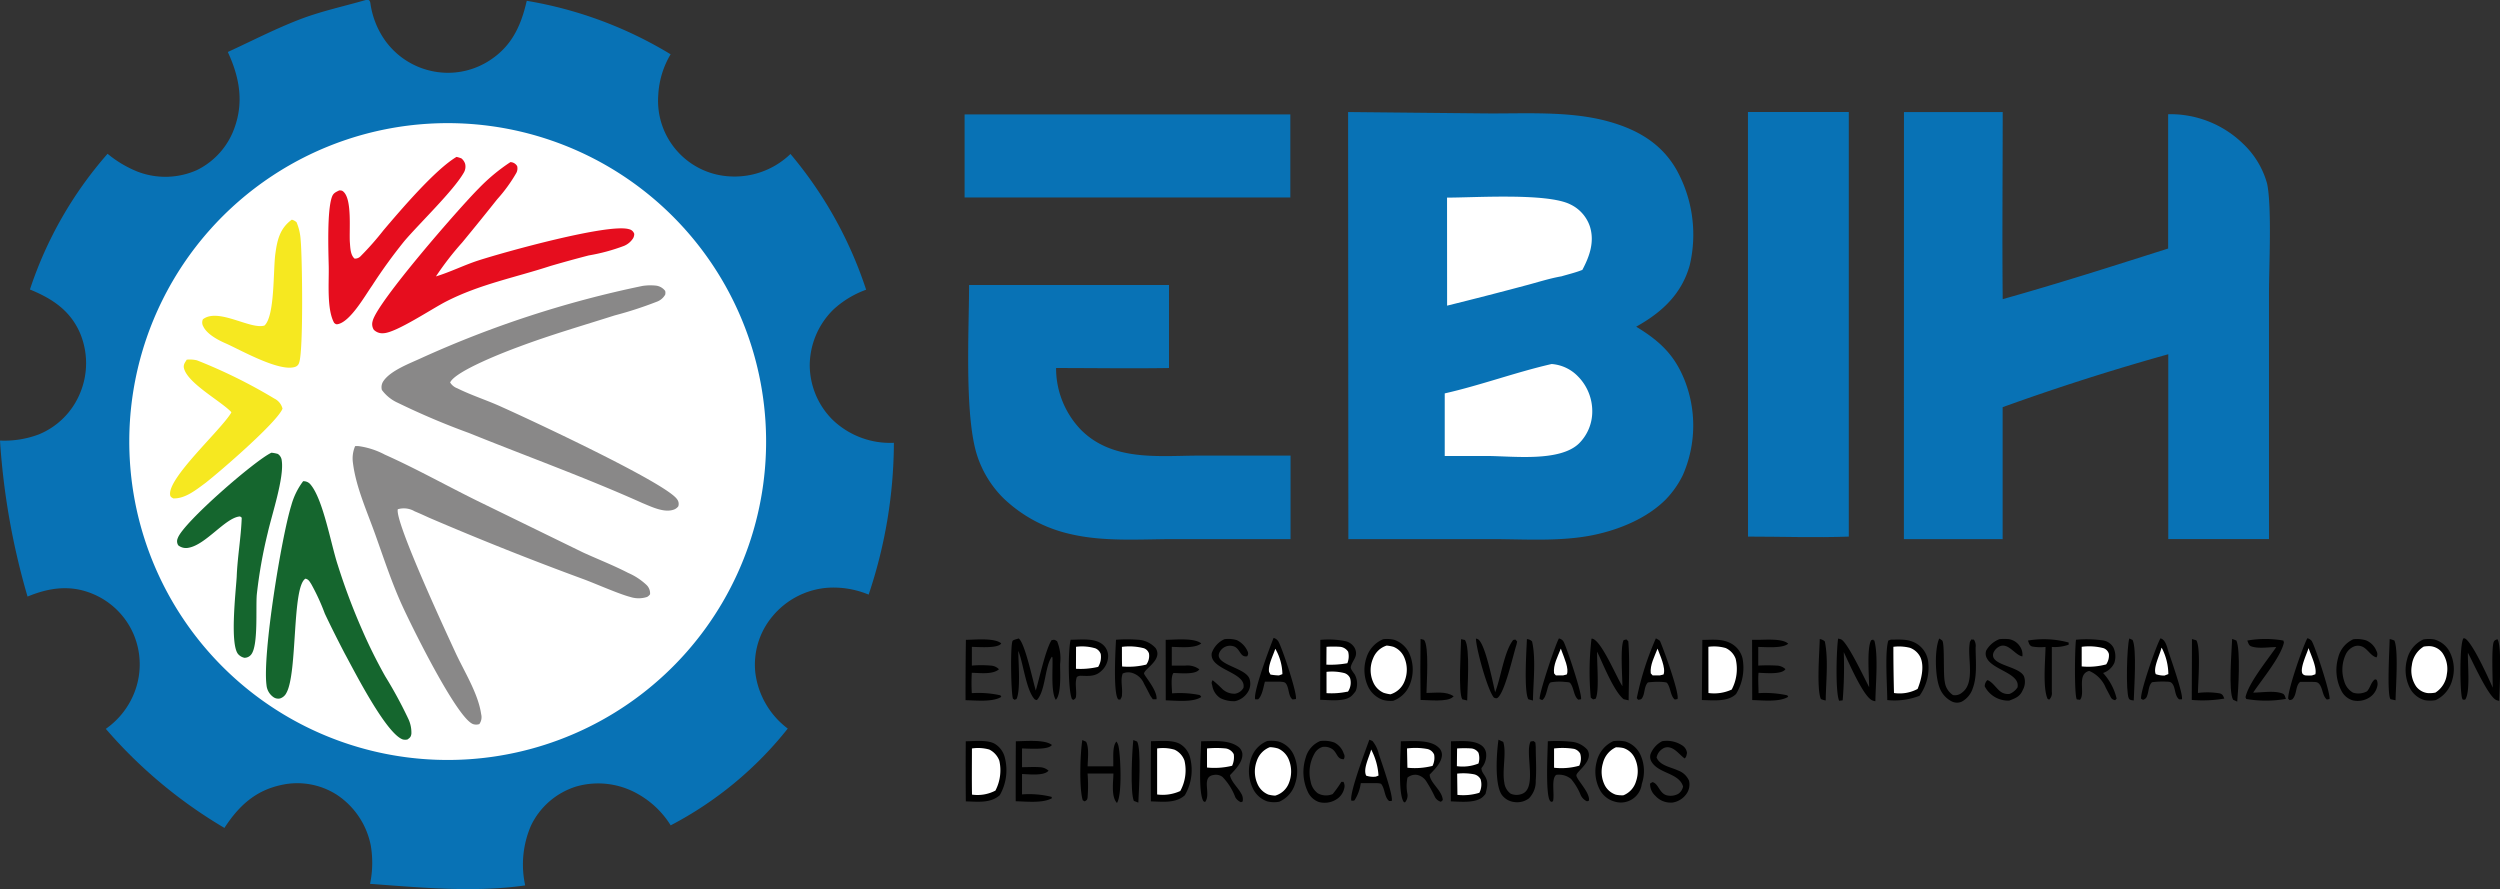 <?xml version="1.0" encoding="UTF-8"?> <svg xmlns="http://www.w3.org/2000/svg" viewBox="0 0 368.39 131.02"><rect x="0" y="0" width="368.39" height="131.02" fill="#333333" stroke="none"/><defs><style>.cls-1{fill:#0872b5;}.cls-2{fill:#fff;}.cls-3{fill:#898888;}.cls-4{fill:#15662e;}.cls-5{fill:#e60d1e;}.cls-6{fill:#f6e820;}</style></defs><g id="Capa_2" data-name="Capa 2"><g id="Capa_1-2" data-name="Capa 1"><path class="cls-1" d="M53.9,0a.53.53,0,0,1,.39,0c.29.08.29.54.34.82a12.59,12.59,0,0,0,1.61,4.37,11.38,11.38,0,0,0,7.12,5.22A11.25,11.25,0,0,0,72,9c3.37-2.12,4.76-5.13,5.62-8.88A59.8,59.8,0,0,1,98.82,8,13,13,0,0,0,97,14a11.16,11.16,0,0,0,10.69,12,11.87,11.87,0,0,0,8.79-3.31,60.07,60.07,0,0,1,11.15,20,14.27,14.27,0,0,0-4.82,2.92,11.61,11.61,0,0,0-3.49,8.2,11.42,11.42,0,0,0,3.32,8,12.22,12.22,0,0,0,9.08,3.44A70.71,70.71,0,0,1,128,87.62a13.46,13.46,0,0,0-6.18-1,11.72,11.72,0,0,0-8,4.21,11.09,11.09,0,0,0-2.52,8.28,12.17,12.17,0,0,0,4.78,8.25,53.79,53.79,0,0,1-17.25,14.26A13.43,13.43,0,0,0,94,117a11.79,11.79,0,0,0-9-1.13,11,11,0,0,0-6.77,5.82,14.44,14.44,0,0,0-.84,8.78c-7.43,1.07-15.4.32-22.86-.23a15.23,15.23,0,0,0,.11-5.63,11.65,11.65,0,0,0-4.92-7.44,10.79,10.79,0,0,0-8.26-1.5c-3.86.82-6.3,3.12-8.39,6.33A70.09,70.09,0,0,1,15.59,107.4a11.72,11.72,0,0,0,4.07-5,11.36,11.36,0,0,0,.08-8.81,11.22,11.22,0,0,0-6.08-6.08c-3.26-1.37-6.43-.92-9.6.4A106,106,0,0,1,0,64.92,14.42,14.42,0,0,0,5.75,64a11.14,11.14,0,0,0,6.07-6.12,11.43,11.43,0,0,0,0-8.73C10.38,45.76,7.7,44,4.41,42.66a57.72,57.72,0,0,1,11.44-20,16.62,16.62,0,0,0,4.44,2.64A11.41,11.41,0,0,0,29,25.07a11,11,0,0,0,5.57-6.28c1.39-3.89.67-7.51-1-11.13,3.66-1.68,7.35-3.6,11.13-5C47.65,1.58,50.85.88,53.9,0Z"></path><path class="cls-2" d="M63.15,18.23a46.92,46.92,0,1,1-44,49.89A46.92,46.92,0,0,1,63.15,18.23Z"></path><path class="cls-3" d="M52.33,65.74a4.64,4.64,0,0,1,.53,0A11.69,11.69,0,0,1,56.72,67c4.91,2.19,9.66,4.9,14.51,7.24l14.71,7.18c2.19,1,4.47,1.89,6.62,3a9.36,9.36,0,0,1,2.71,1.78,1.71,1.71,0,0,1,.52,1.37,1.33,1.33,0,0,1-.43.39,4,4,0,0,1-2.5,0c-1.6-.41-5-1.91-6.73-2.56q-11.58-4.25-22.92-9.12c-.7-.32-1.39-.64-2.1-.93a3.14,3.14,0,0,0-2.49-.31c-.49,1.8,7.35,18.64,8.44,21,1.28,2.81,3.41,6.13,3.84,9.19a1.76,1.76,0,0,1-.27,1.47,1.45,1.45,0,0,1-.92,0C67.31,105.83,60.51,92,59.16,89c-1.51-3.36-2.64-6.83-3.88-10.29s-2.84-7-3.27-10.49A4.63,4.63,0,0,1,52.33,65.74Z"></path><path class="cls-3" d="M94.69,42.13a8,8,0,0,1,1.89-.05,2,2,0,0,1,1.44.79,1.14,1.14,0,0,1,0,.55,2.34,2.34,0,0,1-1.29,1.06,56.24,56.24,0,0,1-6.16,2c-4.71,1.5-9.48,2.88-14.11,4.62-2,.73-9.36,3.57-10.13,5.26a2.06,2.06,0,0,0,1.06.86C69.52,58.28,71.84,59,74,60c3.92,1.75,24.35,11.26,25.8,13.61a1.1,1.1,0,0,1,.15,1,1.4,1.4,0,0,1-.55.44c-1.44.61-3.38-.37-4.71-.91-8.37-3.76-17.06-6.89-25.57-10.33a108.45,108.45,0,0,1-10.47-4.44,5.94,5.94,0,0,1-2.38-1.91,1.59,1.59,0,0,1,.24-1.32c1.07-1.56,3.91-2.6,5.58-3.38A154.49,154.49,0,0,1,94.69,42.13Z"></path><path class="cls-4" d="M44.67,70.91h.09a1.3,1.3,0,0,1,1,.49c1.86,2.19,3,8.77,4,11.82a93.68,93.68,0,0,0,3.62,9.63c1,2.31,2.14,4.59,3.38,6.8a63.87,63.87,0,0,1,3.39,6.24,4.73,4.73,0,0,1,.47,2.24c-.07.48-.22.58-.58.84a1.63,1.63,0,0,1-.66,0c-2.49-.81-7.25-10.25-8.58-12.67-1-1.92-2-3.9-2.94-5.89a31.23,31.23,0,0,0-2-4.35c-.25-.38-.39-.69-.85-.79-2,1.19-1.15,13.92-2.81,16.84a1.58,1.58,0,0,1-.93.81,1.23,1.23,0,0,1-1-.21,2.42,2.42,0,0,1-1-1.77c-.6-4.58,2.2-21.77,3.65-26.45A10.54,10.54,0,0,1,44.67,70.91Z"></path><path class="cls-5" d="M75.21,23.89a1.18,1.18,0,0,1,1,.6,1.41,1.41,0,0,1-.13,1,22.72,22.72,0,0,1-2.83,3.89c-1.69,2.13-3.41,4.25-5.14,6.35a44,44,0,0,0-3.87,5c2.11-.64,4.11-1.65,6.22-2.34,3.86-1.25,19.3-5.54,22.25-4.61a1,1,0,0,1,.75.69,1.31,1.31,0,0,1-.15.61,2.91,2.91,0,0,1-1.35,1.15,28,28,0,0,1-5.21,1.41q-2.82.73-5.63,1.55c-5.23,1.71-10.4,2.69-15.37,5.23-2.12,1.08-7.34,4.59-9.22,4.68a1.77,1.77,0,0,1-1.45-.51,1.54,1.54,0,0,1-.17-1.27c.63-2.77,12.82-16.75,15.64-19.56A27.34,27.34,0,0,1,75.21,23.89Z"></path><path class="cls-4" d="M40,66.71a5,5,0,0,1,.94.18,1.32,1.32,0,0,1,.58,1c.37,2.51-1.48,8-2.07,10.64a70,70,0,0,0-1.61,9.09c-.17,2,.24,7.48-.82,8.82a1.25,1.25,0,0,1-1,.49,1.71,1.71,0,0,1-.91-.52c-1.26-1.4-.37-9.17-.23-11.41.11-2.92.64-5.81.74-8.72l-.24-.18c-2.11.12-5,4.14-7.57,4.61a1.82,1.82,0,0,1-1.54-.35,1.1,1.1,0,0,1-.07-1.07C27,77,37.67,67.76,40,66.71Z"></path><path class="cls-5" d="M67.27,23.12a4.6,4.6,0,0,1,.72.22,1.7,1.7,0,0,1,.55.8,1.75,1.75,0,0,1-.22,1.34c-1.52,2.64-6.47,7.39-8.7,10a76.83,76.83,0,0,0-4.81,6.64c-1.06,1.51-3.17,5.24-5,5.64-.28.06-.35,0-.57-.18-1.11-2-.75-5.95-.8-8.3S48.18,31,48.92,29c.21-.57.57-.69,1.06-.94.28,0,.44,0,.65.21,1.29,1.2.79,5.77.93,7.51.06.75.08,1.81.69,2.33a1.16,1.16,0,0,0,.93-.4,43,43,0,0,0,3.33-3.78C59,31,64.1,25,67.27,23.12Z"></path><path class="cls-6" d="M43,32.37a1.71,1.71,0,0,1,.7.38,7.9,7.9,0,0,1,.6,2.57c.24,2.43.43,16.52-.23,18.15a.87.87,0,0,1-.52.57c-2.25.85-7.94-2.38-10.2-3.4-1.15-.49-2.83-1.37-3.38-2.51a1.15,1.15,0,0,1-.07-1.08c2.25-1.75,7,1.56,9.07.92,1.57-1.43,1.26-8.29,1.62-10.67C40.86,35.31,41.28,33.61,43,32.37Z"></path><path class="cls-6" d="M27.52,53a4.5,4.5,0,0,1,1.51.1,76.57,76.57,0,0,1,11.41,5.64,2.25,2.25,0,0,1,1.19,1.48c-.79,2-9.19,9.26-11.36,10.95-1.36,1-3,2.35-4.75,2.27-.21-.14-.38-.19-.44-.45-.52-2.46,7.48-9.6,9-12.19l0-.08c-1.57-1.66-6.66-4.36-7-6.61C27.05,53.64,27.28,53.4,27.52,53Z"></path><path class="cls-1" d="M198.65,16.51l19.91.2c5.91.07,12.53-.41,18.27,1.14C241.08,19,244.72,21,247,24.94a19.67,19.67,0,0,1,2,14.11c-1.19,4.3-4.14,7-7.9,9.09,3.39,2.06,5.61,4.08,7.12,7.84a18.19,18.19,0,0,1-.23,14,14,14,0,0,1-2.54,3.63c-2.78,2.78-6.87,4.45-10.66,5.23-4.88,1-10.14.6-15.1.6h-21Z"></path><path class="cls-2" d="M213.23,29.12c4.2,0,14.78-.71,18.17,1a5.55,5.55,0,0,1,2.9,3.31c.68,2.26-.08,4.36-1.13,6.34-1,.4-2.07.65-3.08.95-1.81.31-3.67.93-5.46,1.39q-5.69,1.52-11.39,2.93Z"></path><path class="cls-2" d="M228.64,53.64a6,6,0,0,1,3.87,1.81,7.3,7.3,0,0,1,2.12,5.22,6.63,6.63,0,0,1-1.95,4.67c-2.84,2.76-9.73,1.87-13.58,1.85h-6.21l0-9.22C218.18,56.77,223.33,54.86,228.64,53.64Z"></path><path class="cls-1" d="M280.56,16.51h14.55c0,9.19-.09,18.39,0,27.57,8.2-2.3,16.27-4.88,24.38-7.46V16.83a15.35,15.35,0,0,1,11.07,4.38,12.76,12.76,0,0,1,3.51,5.84c.72,3.41.28,12.19.28,16.11V79.43H319.51V52.2Q307.15,55.65,295.1,60V79.44l-14.55,0Z"></path><path class="cls-1" d="M142.8,42l29.46,0V54.23c-5.55.09-11.1,0-16.64,0a13.08,13.08,0,0,0,3.65,9.09c4.48,4.52,10.94,3.89,16.76,3.82,3.16,0,6.32,0,9.48,0l4.66,0V79.44l-17.07,0c-5.07,0-10.43.43-15.4-.75a20.83,20.83,0,0,1-9.81-5.25,15.68,15.68,0,0,1-4-6.63C142.12,60.79,142.79,48.67,142.8,42Z"></path><path class="cls-1" d="M257.57,16.5h14.86V79.07c-4.93.18-9.91,0-14.85,0Z"></path><path class="cls-1" d="M142.14,16.86h48V29.1h-48Z"></path><path d="M357.09,94.23a4.7,4.7,0,0,1,1.63,0,3.65,3.65,0,0,1,2.18,1.69,5.56,5.56,0,0,1,.46,4.25,4.56,4.56,0,0,1-2.45,3,4.7,4.7,0,0,1-1.63,0,3.53,3.53,0,0,1-2.14-1.72,5.89,5.89,0,0,1-.43-4.34A4.31,4.31,0,0,1,357.09,94.23Z"></path><path class="cls-2" d="M357.15,95.28a4.54,4.54,0,0,1,1-.06,2.5,2.5,0,0,1,1.76,1,4.17,4.17,0,0,1,.65,3.11,3.7,3.7,0,0,1-1.69,2.73,4.45,4.45,0,0,1-1.15.07,2.5,2.5,0,0,1-1.7-1,4.18,4.18,0,0,1-.62-3.1A3.69,3.69,0,0,1,357.15,95.28Z"></path><path d="M203.82,94.19a4.69,4.69,0,0,1,1.63.09,3.82,3.82,0,0,1,2.18,1.92,5.87,5.87,0,0,1,.2,4.45,4.21,4.21,0,0,1-2.54,2.62,4.47,4.47,0,0,1-1.46-.12,3.8,3.8,0,0,1-2.21-1.93,5.75,5.75,0,0,1-.27-4.29A4.31,4.31,0,0,1,203.82,94.19Z"></path><path class="cls-2" d="M204.33,95.13a5.35,5.35,0,0,1,1,.18,2.92,2.92,0,0,1,1.58,1.53,4.53,4.53,0,0,1,.06,3.54,3.22,3.22,0,0,1-2.08,1.93,5.55,5.55,0,0,1-1-.22,3,3,0,0,1-1.56-1.61,4.34,4.34,0,0,1,0-3.46A3.16,3.16,0,0,1,204.33,95.13Z"></path><path d="M237.74,109.21a5.41,5.41,0,0,1,1.75.05,3.66,3.66,0,0,1,2.2,1.88,5.8,5.8,0,0,1,.24,4.37,3.11,3.11,0,0,1-4,2.61,3.52,3.52,0,0,1-2.12-1.62,5.74,5.74,0,0,1-.53-4.26A4.39,4.39,0,0,1,237.74,109.21Z"></path><path class="cls-2" d="M238.11,110.12a4.6,4.6,0,0,1,1.11.11,2.8,2.8,0,0,1,1.63,1.39,4.51,4.51,0,0,1,.23,3.51,3.16,3.16,0,0,1-1.86,2.06,4.21,4.21,0,0,1-1.12-.09,2.86,2.86,0,0,1-1.6-1.34,4.4,4.4,0,0,1-.3-3.3A3.47,3.47,0,0,1,238.11,110.12Z"></path><path d="M186.74,109.19a5.2,5.2,0,0,1,1.67.08,3.62,3.62,0,0,1,2.17,1.85,5.79,5.79,0,0,1,.28,4.31,4.2,4.2,0,0,1-2.36,2.71,4.15,4.15,0,0,1-1.79-.06,3.72,3.72,0,0,1-2.14-2,5.83,5.83,0,0,1-.19-4.4A4.14,4.14,0,0,1,186.74,109.19Z"></path><path class="cls-2" d="M187.12,110.1a4.51,4.51,0,0,1,1.22.2,3,3,0,0,1,1.57,1.63,4.61,4.61,0,0,1,0,3.5,3.05,3.05,0,0,1-2,1.81,4.83,4.83,0,0,1-1-.15,2.94,2.94,0,0,1-1.58-1.5,4.49,4.49,0,0,1-.14-3.45A3.27,3.27,0,0,1,187.12,110.1Z"></path><path d="M169.6,109.22c1.28,0,3.1-.23,4.25.39a3.26,3.26,0,0,1,1.54,2.12,7.34,7.34,0,0,1-.8,5.46c-1.37,1.23-3.31.93-5,.9C169.56,115.13,169.57,112.18,169.6,109.22Z"></path><path class="cls-2" d="M170.51,110.29a6,6,0,0,1,2.56.18,2.81,2.81,0,0,1,1.47,1.61,6.32,6.32,0,0,1-.62,4.48,6.21,6.21,0,0,1-3.41.51Z"></path><path d="M142.31,109.23c1.24,0,3.14-.25,4.25.36a3.27,3.27,0,0,1,1.53,2.14,7.4,7.4,0,0,1-.77,5.45c-1.4,1.23-3.28.94-5,.91C142.29,115.14,142.29,112.18,142.31,109.23Z"></path><path class="cls-2" d="M143.22,110.29a6.1,6.1,0,0,1,2.56.16,3,3,0,0,1,1.48,1.65,6.48,6.48,0,0,1-.58,4.4,5.68,5.68,0,0,1-3.45.59C143.19,114.82,143.22,112.55,143.22,110.29Z"></path><path d="M278.64,94.25c1.44,0,2.68-.14,3.93.69a3.63,3.63,0,0,1,1.54,2.42,7.12,7.12,0,0,1-1.26,5.17,10.19,10.19,0,0,1-4.75.63c0-2-.38-7,.15-8.76Z"></path><path class="cls-2" d="M279,95.31a6.7,6.7,0,0,1,2.45.15A2.78,2.78,0,0,1,283,96.89c.59,1.37.11,3.3-.43,4.63a5.61,5.61,0,0,1-3.48.6Q279,98.71,279,95.31Z"></path><path d="M250.85,94.29c1.52,0,2.9-.21,4.28.55A3.44,3.44,0,0,1,256.77,97a7.45,7.45,0,0,1-.93,5.23l-.06.07c-1.21,1.16-3.42.88-5,.86Z"></path><path class="cls-2" d="M251.74,95.31a6.21,6.21,0,0,1,2.54.18,2.79,2.79,0,0,1,1.48,1.59,6.51,6.51,0,0,1-.58,4.53,6.18,6.18,0,0,1-3.43.51Z"></path><path d="M194.56,94.29a12.32,12.32,0,0,1,3.69.19,2.07,2.07,0,0,1,1.37,1c.61,1.25-.32,1.74-.57,2.78-.08.31.41.86.58,1.13a2.89,2.89,0,0,1,.14,2.44,5.64,5.64,0,0,1-.54.65c-.95,1-3.42.66-4.69.64Z"></path><path class="cls-2" d="M195.47,99a7.41,7.41,0,0,1,2.62.18,1.36,1.36,0,0,1,.85.74,2.38,2.38,0,0,1-.31,2l-.08,0a11.35,11.35,0,0,1-3.08.22Z"></path><path class="cls-2" d="M195.47,95.31a15.11,15.11,0,0,1,2,0,1.6,1.6,0,0,1,1.19.73,2.72,2.72,0,0,1-.12,1.69,13.9,13.9,0,0,1-3.09.21Z"></path><path d="M213.81,109.23c1.36,0,3.23-.22,4.42.56a1.69,1.69,0,0,1,.75,1.14,2.88,2.88,0,0,1-.68,2.25c0,.49.27.78.52,1.19.56.92.32,1.62.08,2.62-.12.14-.24.28-.37.41-1.07,1-3.35.72-4.74.69Q213.76,113.65,213.81,109.23Z"></path><path class="cls-2" d="M214.72,114a8.37,8.37,0,0,1,2.45.09,1.43,1.43,0,0,1,1,.73,2.63,2.63,0,0,1-.18,2,8,8,0,0,1-3.23.31Z"></path><path class="cls-2" d="M214.71,110.29a15.41,15.41,0,0,1,2.15,0,1.45,1.45,0,0,1,1,.63,2.61,2.61,0,0,1,0,1.59,6.24,6.24,0,0,1-3.18.39Z"></path><path d="M305.91,94.27a16.51,16.51,0,0,1,4.1.12,2.15,2.15,0,0,1,1.4,1,3.08,3.08,0,0,1,.15,2.29,2.84,2.84,0,0,1-1.66,1.49,8.47,8.47,0,0,1,2,3.77l-.21.23s0,0-.05,0c-.5-.12-.54-.31-.77-.74l-.57-1.08a4.6,4.6,0,0,0-2.45-2.49c-1.9.51-.5,3.29-1.35,4.26l-.47-.06C305.64,102.43,305.74,95.46,305.91,94.27Z"></path><path class="cls-2" d="M306.75,95.31a8.43,8.43,0,0,1,3.21.2,1.25,1.25,0,0,1,.8.86,2.35,2.35,0,0,1-.4,1.53,10,10,0,0,1-3.61.3Z"></path><path d="M164.45,94.27a20.73,20.73,0,0,1,3.25,0,3.78,3.78,0,0,1,2.58,1.22c1.11,1.68-1.56,3-1.7,3.73-.05.28,2,2.48,1.84,3.82l-.55,0-.37-.53c-.3-.6-.61-1.19-.93-1.78a2.74,2.74,0,0,0-1.64-1.54,2,2,0,0,0-1.5.06c-.35,1,0,2-.1,3.06a1,1,0,0,1-.4.87l.22-.11h-.36C164,102.27,164.38,95.68,164.45,94.27Z"></path><path class="cls-2" d="M165.32,95.32a8.52,8.52,0,0,1,3.23.2,1.21,1.21,0,0,1,.76.78,2.15,2.15,0,0,1-.4,1.63,10.92,10.92,0,0,1-3.56.28C165.31,97.25,165.33,96.28,165.32,95.32Z"></path><path d="M177,109.23c1.68,0,3.93-.26,5.38.75a1.52,1.52,0,0,1,.68,1c.15,1.25-1,2.39-1.81,3.24.12.9,1.17,1.84,1.61,2.65a1.61,1.61,0,0,1,.25,1.24l-.25.1a1.76,1.76,0,0,1-.82-.71,8.79,8.79,0,0,0-1.88-3,1.61,1.61,0,0,0-1.27-.31c-2,.25-.36,2.8-1.32,4l-.24-.13C176.53,116.8,176.94,111.05,177,109.23Z"></path><path class="cls-2" d="M177.86,110.29a14.23,14.23,0,0,1,2.77,0,1.61,1.61,0,0,1,1.17.84,3,3,0,0,1-.24,1.71,10.93,10.93,0,0,1-3.7.26Z"></path><path d="M206.42,109.23c1.57,0,4.28-.29,5.53.89a1.44,1.44,0,0,1,.53,1.17c-.07,1.13-1.08,2.08-1.81,2.85,0,1.18,1.88,2.36,1.93,3.76l-.27.25a1.47,1.47,0,0,1-.88-.7,19.66,19.66,0,0,0-1.21-2.21,2.16,2.16,0,0,0-1.44-1.06,1.8,1.8,0,0,0-1.4.41,6.11,6.11,0,0,0,0,2.45,1.54,1.54,0,0,1-.35,1.18l-.16,0C205.94,117.11,206.41,111,206.42,109.23Z"></path><path class="cls-2" d="M207.33,110.29a9.65,9.65,0,0,1,3,.08,1.41,1.41,0,0,1,1,.83,2.68,2.68,0,0,1-.24,1.66,10.67,10.67,0,0,1-3.7.27Z"></path><path d="M228.08,109.23a20.78,20.78,0,0,1,3.35.06,3.59,3.59,0,0,1,2.46,1.17c1.05,1.64-1.61,3.19-1.6,3.8s2.06,2.55,1.85,3.72l-.28.1a1.87,1.87,0,0,1-.93-.91,9,9,0,0,0-1.42-2.38,2.82,2.82,0,0,0-2.19-.61c-.78.56-.21,2.91-.48,3.9l-.26.08a.53.53,0,0,1-.14-.12C227.69,117.31,228.07,110.51,228.08,109.23Z"></path><path class="cls-2" d="M229,110.29a10.7,10.7,0,0,1,2.94.06,1.46,1.46,0,0,1,.91.7,2.45,2.45,0,0,1-.14,1.78,9.65,9.65,0,0,1-3.71.3Z"></path><path d="M150.11,94.08c.92.65,2.1,6.3,2.52,7.67.54-1.81,1.43-6,2.32-7.41.44-.1.43-.09.82.15a6.68,6.68,0,0,1,.44,3.38c0,1.2.21,4.42-.63,5.25-.77-1.18-.4-4.76-.5-6.26l-.08-.09c-1.06,1.43-.91,5-2.21,6.39l-.29-.08c-1.26-1.27-1.69-5.18-2.38-7l-.07-.16c0,1.54.37,5.86-.27,7.1l-.45.11.32,0-.38-.16c-.3-.83-.41-7.88-.06-8.53C149.34,94.27,149.86,94.17,150.11,94.08Z"></path><path d="M157.77,94.27c1.5,0,3.73-.32,4.88.85a2.24,2.24,0,0,1,.64,1.63,3,3,0,0,1-1,2.12c-.89.85-1.87.74-3,.71a.94.94,0,0,0-.61.18c-.33.93,0,1.95-.13,2.91-.06.3-.14.3-.39.47l-.2-.13C157.37,101.71,157.38,95.72,157.77,94.27Z"></path><path class="cls-2" d="M158.56,95.31a6.86,6.86,0,0,1,2.86.23,1.42,1.42,0,0,1,.78.83,2.78,2.78,0,0,1-.38,1.9,11.59,11.59,0,0,1-3.27.28Z"></path><path d="M270.86,94.1a2.92,2.92,0,0,1,.4.1c.94.32,3.53,5.87,4.17,7.06,0-1.48-.37-5.77.3-6.92l.42-.1-.27,0,.32.16c.6,2.22.18,6.49.15,8.93a1.8,1.8,0,0,1-.4-.1c-1.34-.46-3.57-5.74-4.26-7.13a60,60,0,0,1-.16,7.1l-.52.06C270.43,102,270.62,95.61,270.86,94.1Z"></path><path d="M234.52,94.11l.11,0c1.36.28,3.56,5.68,4.44,7,0-1.36-.33-5.79.18-6.78l.41-.11.28.28c.23,2.86.07,5.82.05,8.7l-.75-.17c-1.47-1.25-3-5.13-3.89-7-.07,1.48.36,5.89-.23,6.94l-.37.09-.34-.26A41.38,41.38,0,0,1,234.52,94.11Z"></path><path d="M363,94.06l.17,0c1.05.36,3.59,6,4.15,7.27,0-1.21-.2-5.85.14-6.72.11-.28.29-.31.54-.42.7.79.31,7.59.27,9.1l-.37-.11c-1.16-.37-3.55-5.71-4.24-7-.05,1.55.39,5.89-.41,6.92h-.33a.68.68,0,0,1-.13-.27C362.48,101.66,362.42,94.93,363,94.06Z"></path><path d="M187.67,94a1.16,1.16,0,0,1,.71.53c.55.94,2.8,7.65,2.58,8.48l-.49.06c-.67-.5-.48-1.72-1-2.37-.2-.24-.53-.21-.82-.25l-2.26,0c-.21.75-.4,2.09-1,2.6l-.43,0C184.63,102,187.12,95.38,187.67,94Z"></path><path class="cls-2" d="M187.92,95.61a.18.18,0,0,1,.05.07,7.74,7.74,0,0,1,1,3.66l-.51.19a8.68,8.68,0,0,1-1.25-.13L187,99C186.85,98,187.59,96.63,187.92,95.61Z"></path><path d="M201.78,109l.46.19a4.63,4.63,0,0,1,.93,1.9c.33,1,2.21,6.31,1.9,6.94l-.38,0c-.7-.58-.59-1.76-1.14-2.48-.1-.13-.46-.13-.63-.15h-2.4a6.16,6.16,0,0,1-.92,2.52c-.11.11-.33.06-.47.06C198.81,116.89,201.22,110.58,201.78,109Z"></path><path class="cls-2" d="M202.05,110.45a9.45,9.45,0,0,1,1.08,3.84l-.39.15a3.23,3.23,0,0,1-1.42-.14C200.81,113.31,201.77,111.56,202.05,110.45Z"></path><path d="M244,94.07a2.4,2.4,0,0,1,.61.38c.51,1.15,2.9,7.71,2.58,8.56l-.39.07c-.67-.5-.6-1.77-1.16-2.45-.1-.12-.63-.13-.81-.15a11.61,11.61,0,0,0-2,.08c-.61.64-.4,1.65-.88,2.34-.15.21-.31.17-.56.22l-.2-.25A43.38,43.38,0,0,1,244,94.07Z"></path><path class="cls-2" d="M244.25,95.58c.33.92,1.26,2.86.88,3.81l-.52.13-1.09,0-.27-.3C243.11,98,243.82,96.7,244.25,95.58Z"></path><path d="M340,94.05a1.1,1.1,0,0,1,.65.41c.52.86,2.79,7.77,2.62,8.55l-.4.07c-.67-.59-.58-1.62-1.1-2.27-.3-.37-.6-.3-1-.33l-1.83,0c-.64.52-.5,1.59-.93,2.28-.21.34-.25.33-.62.41l-.21-.21C337.1,101.73,339.28,95.41,340,94.05Z"></path><path class="cls-2" d="M340.18,95.5c.34,1,1.26,2.88,1,3.86l-.5.17a6,6,0,0,1-.85,0,.65.65,0,0,1-.55-.27C338.87,98.5,339.93,96.33,340.18,95.5Z"></path><path d="M229.72,94.07l.14.05a1,1,0,0,1,.61.57c.47,1,2.73,7.7,2.5,8.35l-.4.06c-.71-.55-.62-1.77-1.21-2.47-.1-.12-.63-.13-.81-.15a7.69,7.69,0,0,0-2,.06c-.59.15-.53,2.14-1.3,2.62l-.37-.15C226.73,102.33,229.15,95.08,229.72,94.07Z"></path><path class="cls-2" d="M230,95.58l.16.44c.28.8,1.1,2.56.71,3.37l-.52.13-1.09,0-.26-.3C228.84,98,229.56,96.7,230,95.58Z"></path><path d="M318.36,94.06l.15.06c.6.25.84,1.26,1,1.84.34,1,2.27,6.49,2,7.09l-.41,0c-.69-.56-.49-1.67-1-2.31-.27-.33-.53-.27-.93-.3a11.73,11.73,0,0,0-2.05.09c-.53.46-.48,1.39-.73,2a.81.81,0,0,1-.61.59l-.27-.15C315.31,102.07,317.71,95.17,318.36,94.06Z"></path><path class="cls-2" d="M318.51,95.44l.06.07a8.6,8.6,0,0,1,.95,3.82l-.58.22a3.68,3.68,0,0,1-1.27-.21C317.23,98.46,318.28,96.47,318.51,95.44Z"></path><path d="M142.33,94.28c1.26,0,4.23-.33,5.21.53l-.09.11c-.63.63-3.32.41-4.24.4l0,2.76a16.12,16.12,0,0,1,2.78,0,1.79,1.79,0,0,1,1.21.54c-.9.81-2.84.54-4,.52a26.53,26.53,0,0,0,0,3,14.93,14.93,0,0,1,4.22.32l.13.23c-1.3.8-3.76.51-5.27.49Q142.27,98.73,142.33,94.28Z"></path><path d="M171.77,94.28c1.33,0,4.17-.33,5.24.53-.9.76-3.16.53-4.34.51v2.76l2,0a2.91,2.91,0,0,1,2.06.55l-.1.12c-.64.68-2.86.43-3.71.42-.44.52-.22,2.26-.21,3a14.82,14.82,0,0,1,3.65.17c.35.08.46,0,.65.36-1.17.84-3.81.53-5.23.5Z"></path><path d="M258.18,94.28h.88c1.12,0,3.62-.22,4.44.57-.78.72-3.35.49-4.41.48v2.75a25,25,0,0,1,2.74,0,1.92,1.92,0,0,1,1.27.53.52.52,0,0,0-.1.11c-.65.69-3,.44-3.87.42-.09,1,0,2,0,3a15.48,15.48,0,0,1,4.24.32l.13.22c-1.31.81-3.79.51-5.3.48Z"></path><path d="M149.69,109.23c1.3,0,4.27-.31,5.32.55l-.1.1c-.66.64-3.38.42-4.31.41v2.76c.85,0,1.75-.06,2.6,0a2,2,0,0,1,1.31.52l-.12.11c-.75.66-2.85.4-3.79.38v3a13.84,13.84,0,0,1,4.35.36l.06.2c-1.34.77-3.81.48-5.34.45Q149.66,113.67,149.69,109.23Z"></path><path d="M294.64,94.18a7.82,7.82,0,0,1,1.37,0,2.41,2.41,0,0,1,1.59,1,2.16,2.16,0,0,1,.41,1.54c-.74-.07-1.62-1.26-2.43-1.51a1.21,1.21,0,0,0-.84,0,1.82,1.82,0,0,0-1,1c-.61,1.87,3.79,1.89,4.51,3.46a2.46,2.46,0,0,1-.18,2c-.42,1-1.08,1.21-2,1.57a4,4,0,0,1-1.61-.28,3.87,3.87,0,0,1-2-1.83,1.28,1.28,0,0,1,.39-.91c.65.18,1.25,1.11,1.78,1.56a1.84,1.84,0,0,0,1.5.47,2.57,2.57,0,0,0,1.16-.95c.45-2.07-3.6-2.55-4.5-4.28a1.36,1.36,0,0,1-.1-1.18A3.82,3.82,0,0,1,294.64,94.18Z"></path><path d="M180.42,94.19a4.45,4.45,0,0,1,1.82.13A3.31,3.31,0,0,1,183.85,96a.66.66,0,0,1-.08.71c-1,.18-1-1-1.83-1.41a1.7,1.7,0,0,0-1.38,0,1.76,1.76,0,0,0-.9.92c-.69,1.74,3.77,2.12,4.44,3.75a2.3,2.3,0,0,1-.1,1.8,3,3,0,0,1-2,1.55,4.44,4.44,0,0,1-2.16-.44,2.68,2.68,0,0,1-1.2-1.83c-.1-.4-.17-.46.05-.82a17.17,17.17,0,0,1,1.36,1.23,2.56,2.56,0,0,0,1.94.76,1.72,1.72,0,0,0,1.24-.86c.4-2-3.54-2.5-4.49-4.13a1.47,1.47,0,0,1-.18-1A3.51,3.51,0,0,1,180.42,94.19Z"></path><path d="M159.49,109.05l.55.25c.48.88.24,2.61.23,3.62h3.78v-.81c0-.75-.09-2.28.47-2.84a1.89,1.89,0,0,1,.32.79c.29,1.52.53,7.12-.25,8.26-.88-.93-.54-3.06-.52-4.34-1.27,0-2.54,0-3.81,0a22,22,0,0,1,0,3.54c-.06.37-.11.36-.41.57l-.3-.16C159,116.13,159.17,111,159.49,109.05Z"></path><path d="M244.93,109.22a4.16,4.16,0,0,1,3,.65,1.51,1.51,0,0,1,.66,1.09c-.08.33-.08.58-.35.8-.71-.51-1.33-1.41-2.19-1.61a1.3,1.3,0,0,0-1.08.2,1.94,1.94,0,0,0-.86,1.28c.5,1.2,2.07,1.39,3.17,1.91a2.76,2.76,0,0,1,1.61,1.51,2.4,2.4,0,0,1-.33,1.86,3.09,3.09,0,0,1-2.15,1.36h-.25a3,3,0,0,1-2.23-1,2.33,2.33,0,0,1-.78-1.81l.35-.21c.89.2,1,1.63,2.09,1.94a2.36,2.36,0,0,0,1.69-.2,1.66,1.66,0,0,0,.73-1.1c-.6-2-3.55-1.87-4.62-3.6a1.41,1.41,0,0,1-.17-1.18A3.63,3.63,0,0,1,244.93,109.22Z"></path><path d="M331.15,94.39a15.33,15.33,0,0,1,5.32,0l.08.29c-.45,2.11-3.26,5.46-4.53,7.38,1.28,0,3.17-.34,4.35.15.3.12.36.49.47.78A17.34,17.34,0,0,1,331,103l-.11-.26c.43-2.08,3.26-5.52,4.53-7.39-1.13,0-2.73.29-3.77-.14C331.35,95.05,331.28,94.68,331.15,94.39Z"></path><path d="M285.76,94.09a2.55,2.55,0,0,1,.45.31c.37.5.11,5,.37,6.09a2.72,2.72,0,0,0,1.2,1.93,1.59,1.59,0,0,0,1.35-.37c1.94-1.42.78-5.06,1.11-7.17a.8.8,0,0,1,.45-.74l-.28.11.45,0a1.63,1.63,0,0,1,.26,1.14c0,1.93.26,4.18-.41,6a3.42,3.42,0,0,1-1.63,2,1.73,1.73,0,0,1-1.41,0,3.69,3.69,0,0,1-1.9-2.16C285.15,99.59,285.05,95.65,285.76,94.09Z"></path><path d="M220.81,109l.7.32c.51,1.59-.19,4.18.16,6a2.35,2.35,0,0,0,.93,1.63,2.16,2.16,0,0,0,1.6.06c2.4-.75.45-6.1,1.35-7.75l.43-.06.27.22.05.61c0,1.64.13,3.35,0,5a3.54,3.54,0,0,1-1,2.61,2.87,2.87,0,0,1-2.12.55,2.66,2.66,0,0,1-1.83-1C220.19,115.69,220.54,110.87,220.81,109Z"></path><path d="M346.77,94.2a4.59,4.59,0,0,1,1.88.16,2.78,2.78,0,0,1,1.54,1.58.91.91,0,0,1,0,.93c-.76-.17-1.25-1.12-1.94-1.51a1.63,1.63,0,0,0-1.26-.14,2.32,2.32,0,0,0-1.31,1.17,5.35,5.35,0,0,0-.24,4,2.75,2.75,0,0,0,1.3,1.68,2.67,2.67,0,0,0,2.05-.2c.51-.53.58-1.37,1.19-1.77l.23.07a1.39,1.39,0,0,1,.1.94,2.65,2.65,0,0,1-1.15,1.66,3.21,3.21,0,0,1-2.43.44,2.75,2.75,0,0,1-1.67-1.34,6.65,6.65,0,0,1-.52-4.95A4,4,0,0,1,346.77,94.2Z"></path><path d="M194.53,109.2a4.39,4.39,0,0,1,2.1.22,2.79,2.79,0,0,1,1.38,1.63.8.8,0,0,1,0,.83c-1,0-.93-.9-1.64-1.46a2.05,2.05,0,0,0-1.46-.36,2,2,0,0,0-1.22,1,5.6,5.6,0,0,0-.56,4.09,2.71,2.71,0,0,0,1.08,1.76,2.5,2.5,0,0,0,2.17.1,16.29,16.29,0,0,0,1.28-1.8l.31,0a1.29,1.29,0,0,1,.1,1,2.56,2.56,0,0,1-1.21,1.62,3.23,3.23,0,0,1-2.52.35,2.85,2.85,0,0,1-1.6-1.45,6.85,6.85,0,0,1-.34-5.07A3.69,3.69,0,0,1,194.53,109.2Z"></path><path d="M217.49,94.1a1,1,0,0,1,.29.09c1.07.59,2.2,6.42,2.54,7.81.85-2.16,1.3-5.86,2.6-7.62.1-.14.24-.1.4-.13l.24.29-.11.5c-.48,1.46-1.72,7.13-2.82,7.82-.13.08-.35,0-.49-.06C219.21,101.73,217.52,95.62,217.49,94.1Z"></path><path d="M298.83,94.39a13.94,13.94,0,0,1,6,.29l0,.32a6.11,6.11,0,0,1-2.48.33v5.24c0,.46,0,.93,0,1.39a1.32,1.32,0,0,1-.39,1.14l-.23-.11c-.75-1.64-.33-5.72-.31-7.66a7,7,0,0,1-2-.07C299,95.08,299,94.8,298.83,94.39Z"></path><path d="M209.33,94.15l.51.14c.77.91.38,6.37.36,7.82,1.28,0,2.89-.29,4,.49l-.05.06-.1.08c-.81.73-3.58.41-4.72.4C209.28,100.14,209.29,97.15,209.33,94.15Z"></path><path d="M323,94.17l.64.18c.68,1.07.26,6.23.24,7.76a11,11,0,0,1,3.24.07c.45.15.46.36.65.76a19.2,19.2,0,0,1-4.8.2Z"></path><path d="M167,109.05l.56.22c.63,1,.26,7.44.18,9l-.66-.25C166.52,116.75,166.82,110.63,167,109.05Z"></path><path d="M268.15,94.17a1.34,1.34,0,0,1,.75.35c.55,2.67.16,6,.13,8.7a2.9,2.9,0,0,1-.71-.21C267.67,101.6,268.11,96,268.15,94.17Z"></path><path d="M225,94.18a1.08,1.08,0,0,1,.76.34c.59,2.58.17,6,.13,8.71l-.68-.19C224.54,101.87,224.93,95.87,225,94.18Z"></path><path d="M352.13,94.17a2.85,2.85,0,0,1,.7.22c.62,1.46.2,6.92.17,8.8l-.75-.16C351.71,102.23,352.11,95.58,352.13,94.17Z"></path><path d="M313.77,94.08l.48.22c.63,1.25.23,7.2.17,8.92-.28-.06-.58,0-.73-.32C313.23,102,313.41,95.16,313.77,94.08Z"></path><path d="M215.3,94.18l.57.13c.8,1.14.34,7.32.33,8.91l-.72-.17C214.86,102.11,215.28,95.72,215.3,94.18Z"></path><path d="M328.92,94.15c.21.06.42.16.63.24.62,1.41.29,7.24.12,9l-.61-.28C328.34,101.85,328.86,95.84,328.92,94.15Z"></path></g></g></svg> 